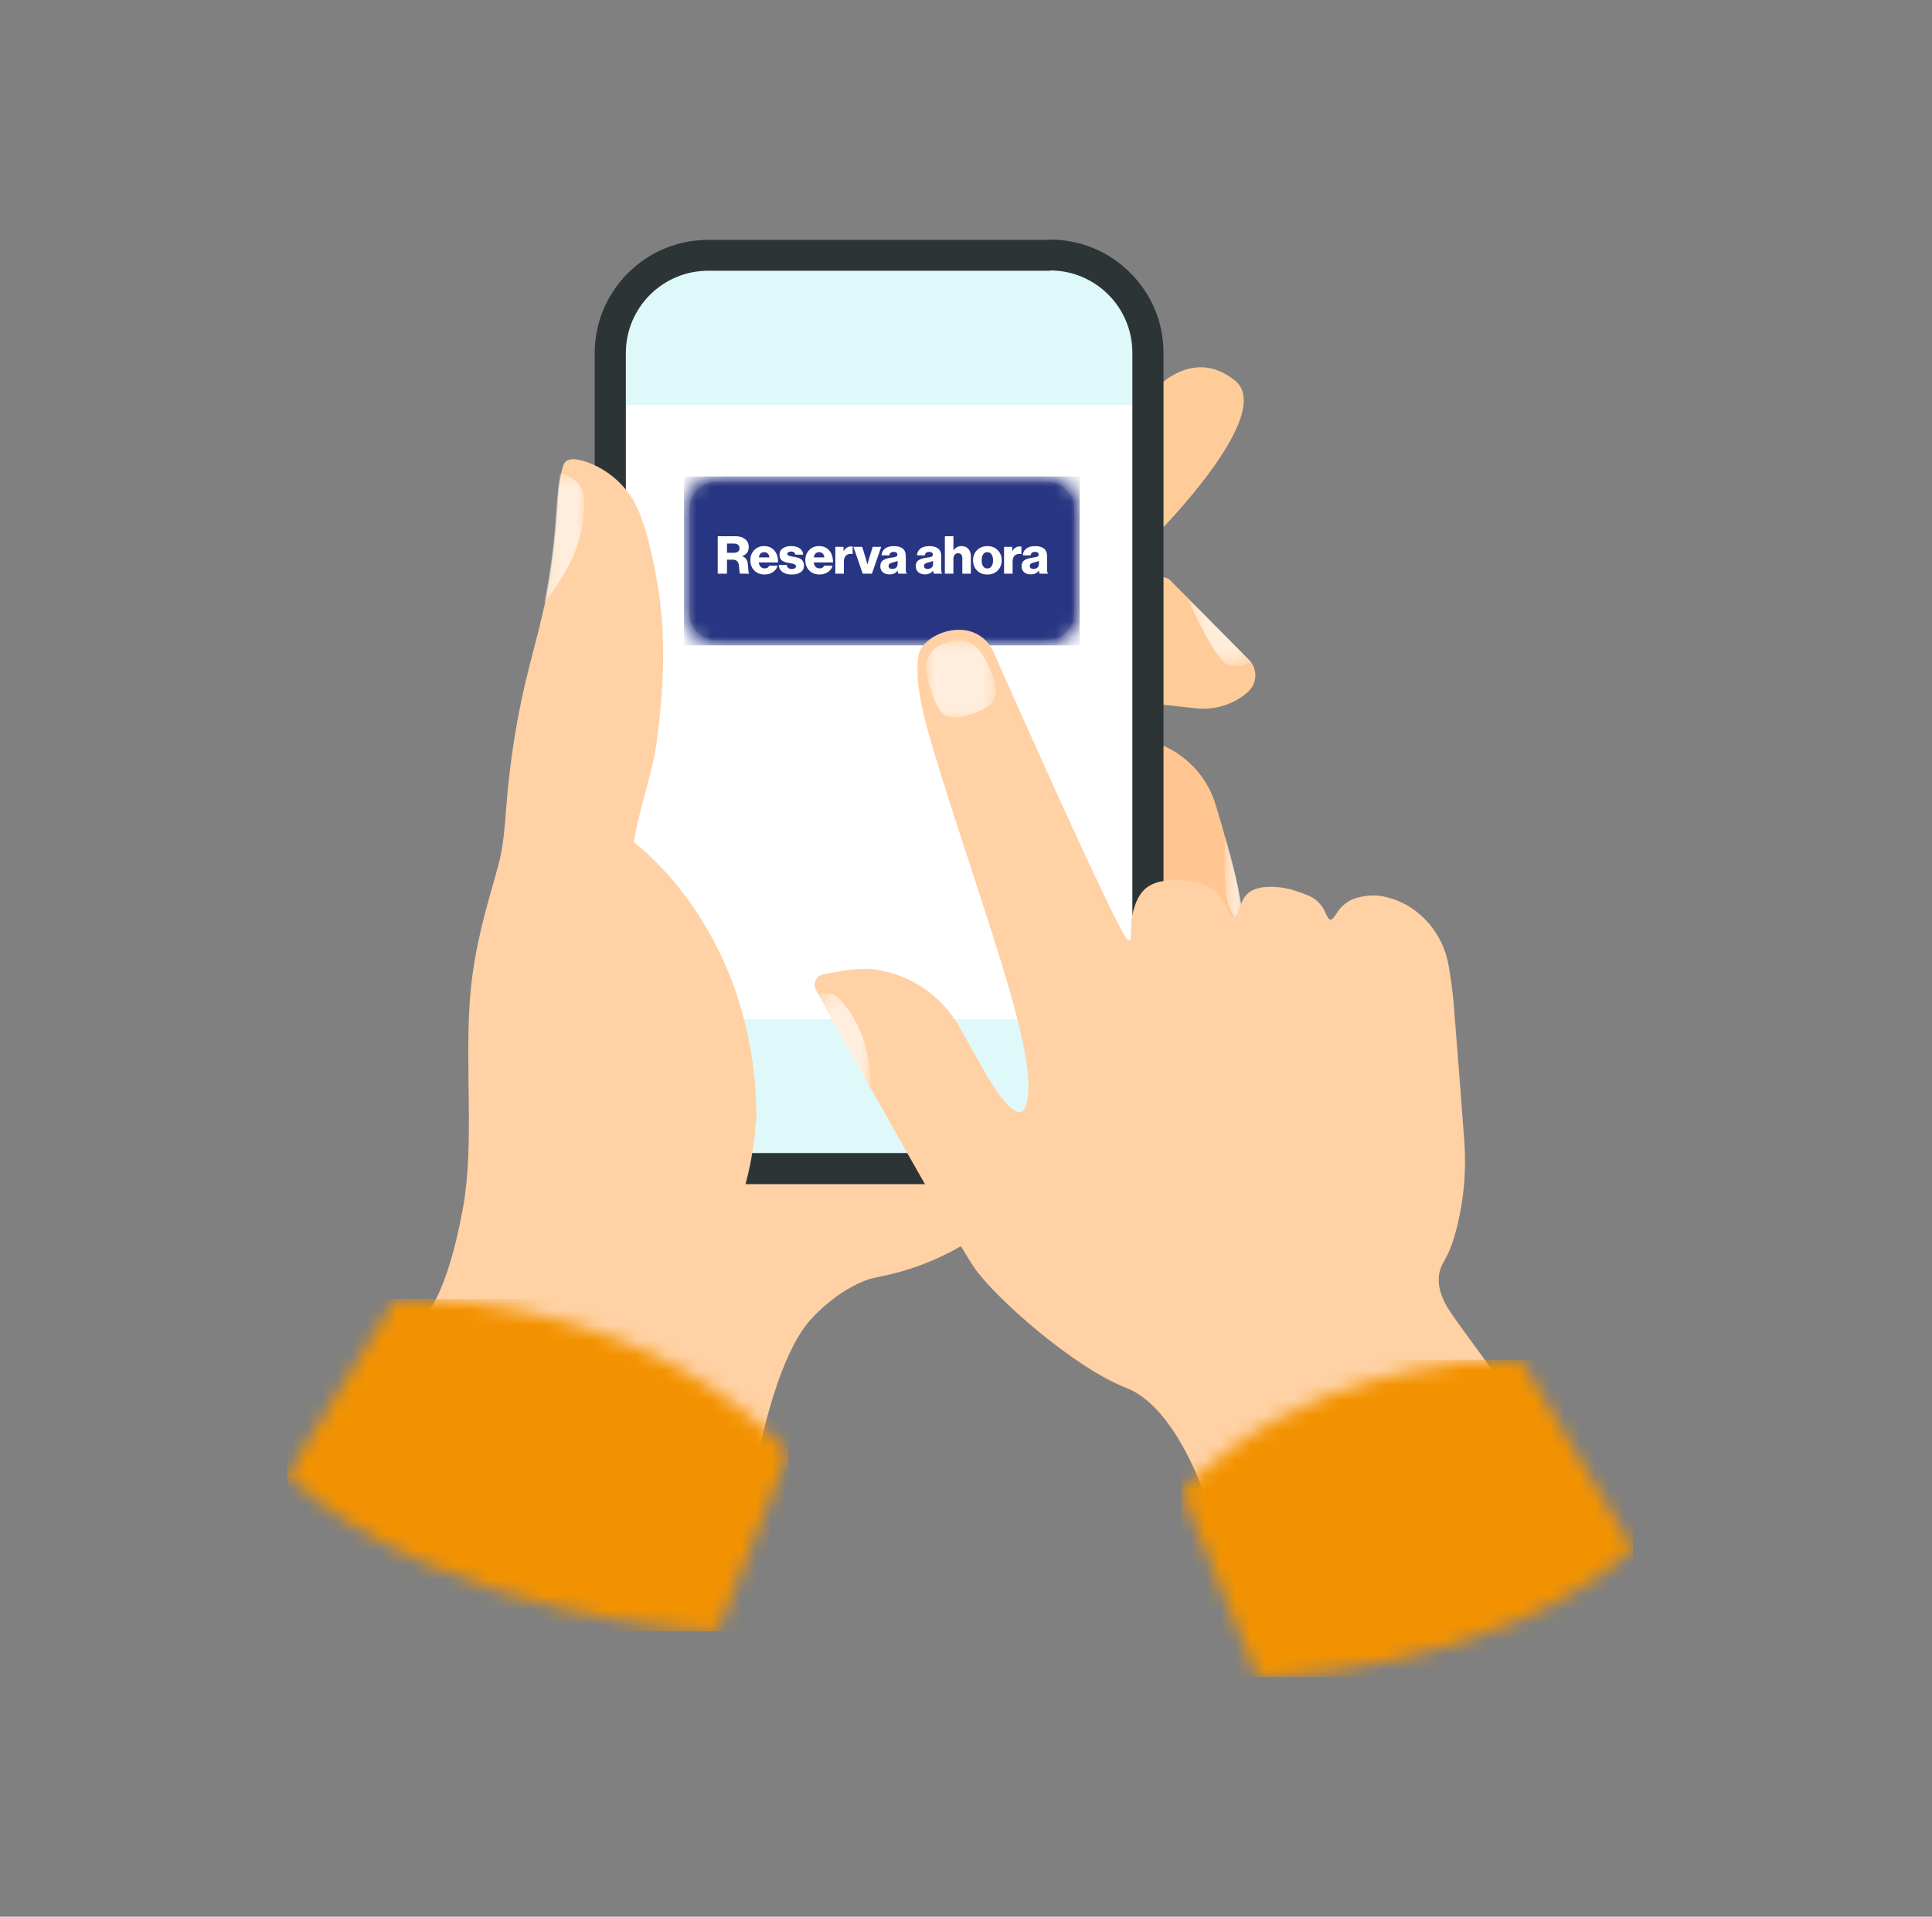 <svg width="129" height="128" viewBox="0 0 129 128" fill="none" xmlns="http://www.w3.org/2000/svg">
<rect x="0" y="0" width="129" height="128" fill="#808080" stroke="none"/>
<g clip-path="url(#clip0_1413_15955)">
<path d="M80.667 69.7C80.387 70.22 79.807 70.56 79.167 70.48C78.167 70.32 77.027 69.98 76.487 69.18C75.427 67.58 76.247 57.9 76.247 57.9L80.227 61.86L80.427 64.1L80.827 68.84C80.867 69.14 80.807 69.44 80.667 69.68" fill="#FFBE76"/>
<g opacity="0.64">
<mask id="mask0_1413_15955" style="mask-type:luminance" maskUnits="userSpaceOnUse" x="80" y="64" width="1" height="6">
<path d="M80.849 64.121H80.169V69.701H80.849V64.121Z" fill="white"/>
</mask>
<g mask="url(#mask0_1413_15955)">
<path d="M80.668 69.701C80.528 69.481 80.388 69.221 80.288 68.861C80.028 67.901 80.248 65.561 80.428 64.121L80.828 68.861C80.868 69.161 80.808 69.461 80.668 69.701Z" fill="white"/>
</g>
</g>
<path d="M50.449 98.06C50.449 98.06 51.689 90.78 54.149 88.1C55.649 86.48 57.109 85.74 58.029 85.42C58.149 85.38 58.429 85.32 58.829 85.24C63.389 84.32 67.409 81.62 69.989 77.76C72.329 74.26 73.329 70.04 72.809 65.86L71.989 59.32L34.429 60.02L32.869 81.38L31.609 89.38L50.429 98.06H50.449Z" fill="#FFD1A4"/>
<path d="M82.989 61.78C82.989 62.1 82.929 62.32 82.809 62.44C80.729 64.76 77.169 60.02 77.169 60.02V49.6C79.089 50.26 80.589 51.8 81.169 53.74C81.269 54.06 81.369 54.4 81.469 54.74C81.569 55.06 81.669 55.4 81.749 55.74C82.269 57.62 82.789 59.68 82.929 61.04C82.929 61.08 82.929 61.1 82.929 61.14C82.929 61.38 82.949 61.6 82.929 61.78" fill="#FFC692"/>
<g opacity="0.64">
<mask id="mask1_1413_15955" style="mask-type:luminance" maskUnits="userSpaceOnUse" x="81" y="55" width="3" height="7">
<path d="M83.01 55.74H81.77V61.78H83.01V55.74Z" fill="white"/>
</mask>
<g mask="url(#mask1_1413_15955)">
<path d="M82.99 61.781C82.669 61.581 82.309 61.221 82.07 60.561C81.71 59.621 81.749 57.181 81.79 55.741C82.309 57.621 82.829 59.681 82.969 61.041C82.969 61.081 82.969 61.101 82.969 61.141C82.969 61.381 82.99 61.601 82.969 61.781" fill="white"/>
</g>
</g>
<path d="M83.389 46.14C83.389 46.14 83.309 46.22 83.269 46.26C82.309 47.08 81.049 47.44 79.809 47.3L77.169 47V38.48C77.169 38.48 77.929 38.48 78.189 38.8L79.269 39.9L83.389 44.06C83.429 44.1 83.489 44.16 83.529 44.22C83.969 44.8 83.909 45.64 83.369 46.16" fill="#FFCC99"/>
<g opacity="0.64">
<mask id="mask2_1413_15955" style="mask-type:luminance" maskUnits="userSpaceOnUse" x="79" y="39" width="5" height="6">
<path d="M83.546 39.898H79.286V44.438H83.546V39.898Z" fill="white"/>
</mask>
<g mask="url(#mask2_1413_15955)">
<path d="M83.546 44.219C83.546 44.219 82.886 44.559 82.066 44.419C81.186 44.279 79.306 39.999 79.286 39.919L83.406 44.079C83.406 44.079 83.506 44.179 83.546 44.239" fill="white"/>
</g>
</g>
<path d="M77.226 25.899C77.226 25.899 79.706 23.16 82.466 25.419C85.226 27.66 77.226 35.679 77.226 35.679V25.899Z" fill="#FFCC99"/>
<path d="M76.646 23.58V71.5C76.646 73.68 75.566 75.62 73.926 76.82C72.846 77.6 71.526 78.04 70.106 78.04H47.286C45.867 78.04 44.547 77.58 43.467 76.82C42.787 76.34 42.227 75.72 41.767 75.04C41.107 74.02 40.727 72.82 40.727 71.52V23.58C40.727 22.28 41.107 21.08 41.767 20.06C42.927 18.24 44.967 17.04 47.267 17.04H70.086C73.686 17.04 76.626 19.98 76.626 23.58" fill="white"/>
<path d="M76.648 23.58V27.04H41.789V20.04C42.949 18.22 44.989 17.02 47.289 17.02H70.109C73.709 17.02 76.648 19.96 76.648 23.56" fill="#DFF9FB"/>
<path d="M76.648 68.04V71.5C76.648 73.68 75.568 75.62 73.928 76.82C72.848 77.6 71.528 78.04 70.108 78.04H47.288C45.868 78.04 44.548 77.58 43.468 76.82C42.788 76.34 42.228 75.72 41.768 75.04V68.06H76.648V68.04Z" fill="#DFF9FB"/>
<path d="M70.108 18.06C73.148 18.06 75.608 20.52 75.608 23.56V71.5C75.608 74.54 73.148 77 70.108 77H47.288C44.248 77 41.788 74.54 41.788 71.5V23.58C41.788 20.54 44.248 18.08 47.288 18.08H70.108M70.108 16.02H47.288C45.268 16.02 43.368 16.8 41.928 18.24C40.488 19.68 39.708 21.58 39.708 23.6V71.5C39.708 73.52 40.488 75.42 41.928 76.86C43.368 78.28 45.268 79.08 47.288 79.08H70.108C72.128 79.08 74.028 78.3 75.468 76.86C76.908 75.42 77.688 73.52 77.688 71.5V23.58C77.688 21.56 76.908 19.66 75.468 18.22C74.028 16.78 72.128 16 70.108 16" fill="#2D3436"/>
<path d="M69.908 32.18H47.848C46.843 32.18 46.028 32.995 46.028 34V40.92C46.028 41.925 46.843 42.74 47.848 42.74H69.908C70.913 42.74 71.728 41.925 71.728 40.92V34C71.728 32.995 70.913 32.18 69.908 32.18Z" fill="#B2BEC3"/>
<mask id="mask3_1413_15955" style="mask-type:luminance" maskUnits="userSpaceOnUse" x="45" y="31" width="28" height="13">
<path d="M69.909 31.82H47.849C46.645 31.82 45.669 32.796 45.669 34V40.92C45.669 42.124 46.645 43.1 47.849 43.1H69.909C71.113 43.1 72.089 42.124 72.089 40.92V34C72.089 32.796 71.113 31.82 69.909 31.82Z" fill="white"/>
</mask>
<g mask="url(#mask3_1413_15955)">
<path d="M72.089 31.82H45.669V43.1H72.089V31.82Z" fill="#283583"/>
</g>
<path d="M50.448 74.92C50.448 74.92 50.448 75.1 50.448 75.18C49.988 81.12 47.068 86.6 42.408 90.32L39.408 92.72L28.328 87.92C28.328 87.92 29.828 86.7 30.928 80.58C31.668 76.46 31.028 71.18 31.388 66.58C31.708 62.48 33.048 58.92 33.408 57.22C33.588 56.42 33.708 55.26 33.788 54.1C34.028 50.82 34.548 47.58 35.368 44.4C35.568 43.62 35.788 42.76 36.008 41.92C36.128 41.4 36.248 40.9 36.368 40.38C36.808 38.3 37.068 36.2 37.208 34.1C37.268 33.18 37.348 32.26 37.468 31.62C37.528 31.34 37.588 31.12 37.668 30.96C37.888 30.54 38.528 30.62 39.248 30.88C40.888 31.48 42.188 32.8 42.768 34.44C42.768 34.46 42.768 34.48 42.788 34.5C42.988 35.04 43.168 35.6 43.308 36.16C44.468 40.86 44.508 44.26 43.868 49.42C43.608 51.56 42.548 54.42 42.328 56.26C42.328 56.26 50.568 62.16 50.508 74.9" fill="#FFD1A4"/>
<g opacity="0.64">
<mask id="mask4_1413_15955" style="mask-type:luminance" maskUnits="userSpaceOnUse" x="36" y="31" width="4" height="10">
<path d="M39.011 31.621H36.312V40.381H39.011V31.621Z" fill="white"/>
</mask>
<g mask="url(#mask4_1413_15955)">
<path d="M36.309 40.381C36.749 38.301 37.009 36.201 37.149 34.101C37.209 33.181 37.289 32.261 37.409 31.621C37.409 31.621 38.769 31.861 38.949 33.021C39.049 33.561 39.049 35.221 38.409 36.801C37.689 38.601 36.309 40.321 36.289 40.361" fill="white"/>
</g>
</g>
<mask id="mask5_1413_15955" style="mask-type:luminance" maskUnits="userSpaceOnUse" x="19" y="86" width="34" height="23">
<path d="M26.409 86.76L19.169 98.54C30.029 108.42 47.909 108.94 47.909 108.94L52.649 97.02C43.569 87.38 30.569 86.74 27.209 86.74C26.689 86.74 26.389 86.74 26.389 86.74" fill="white"/>
</mask>
<g mask="url(#mask5_1413_15955)">
<path d="M52.649 86.74H19.169V108.94H52.649V86.74Z" fill="#F39200"/>
</g>
<path d="M101.547 100.1C100.047 102.64 97.487 104.14 94.807 105.38C90.827 107.22 84.527 108.18 83.247 106.48C81.847 104.6 81.107 102.24 80.807 101.12C80.587 100.28 80.307 99.44 79.967 98.62C79.107 96.62 77.487 93.56 75.187 92.68C71.687 91.32 66.527 86.72 65.127 84.76C64.387 83.74 61.387 78.46 58.687 73.64C58.507 73.32 58.327 73 58.147 72.7C56.707 70.14 55.407 67.8 54.667 66.46C54.647 66.42 54.627 66.38 54.607 66.34C54.567 66.26 54.527 66.2 54.487 66.12C54.247 65.68 54.487 65.16 54.987 65.06C55.787 64.9 56.887 64.7 57.687 64.7C57.807 64.7 57.927 64.7 58.027 64.7C60.567 64.92 62.827 66.38 64.067 68.6L65.807 71.68C65.807 71.68 67.847 75.32 68.447 73.96C69.047 72.6 68.447 69.42 66.847 64.26C65.287 59.14 62.707 51.76 61.787 48.16C61.427 46.74 61.127 45.16 61.307 43.88C61.447 42.8 62.847 42.06 63.987 42.06H64.087C65.047 42.06 65.927 42.62 66.327 43.52C68.347 48.08 74.487 61.86 75.247 62.7C75.467 62.96 75.507 62.64 75.507 62.64C75.507 62.64 75.487 61.68 75.607 61.08C76.007 59.36 76.747 58.76 78.627 58.78C80.227 58.78 81.167 59.32 81.607 60.08C81.787 60.08 81.967 61.18 82.347 61.2C82.747 61.22 82.607 60.82 83.007 60.06C83.327 59.44 84.087 59.1 85.467 59.26C86.167 59.34 86.867 59.6 87.387 59.82C87.867 60.02 88.247 60.4 88.467 60.88C88.587 61.16 88.727 61.42 88.827 61.42C88.947 61.42 89.127 61.2 89.267 60.96C89.567 60.48 90.027 60.12 90.587 59.96C91.027 59.84 91.567 59.76 92.087 59.82C92.527 59.88 92.947 60 93.347 60.16C95.147 60.92 96.407 62.58 96.727 64.5C96.867 65.3 96.987 66.18 97.047 66.84C97.247 69.28 97.567 73.4 97.767 76.14C97.927 78.26 97.727 80.4 97.147 82.44C97.087 82.64 97.047 82.8 96.987 82.96C96.827 83.46 96.587 83.94 96.327 84.4C96.047 84.92 95.767 85.96 96.767 87.5C98.267 89.78 101.367 93.42 102.407 96.3C102.807 97.38 102.307 98.76 101.547 100.08" fill="#FFD1A4"/>
<g opacity="0.64">
<mask id="mask6_1413_15955" style="mask-type:luminance" maskUnits="userSpaceOnUse" x="54" y="66" width="5" height="7">
<path d="M58.153 66.281H54.593V72.681H58.153V66.281Z" fill="white"/>
</mask>
<g mask="url(#mask6_1413_15955)">
<path d="M58.133 72.7C56.693 70.14 55.393 67.8 54.653 66.46C54.633 66.42 54.613 66.38 54.593 66.34C55.033 66.26 55.573 66.28 56.013 66.68C56.413 67.04 57.413 68.32 57.813 69.98C58.033 70.9 58.113 71.9 58.133 72.7Z" fill="white"/>
</g>
</g>
<g opacity="0.64">
<mask id="mask7_1413_15955" style="mask-type:luminance" maskUnits="userSpaceOnUse" x="61" y="42" width="6" height="6">
<path d="M66.489 42.76H61.849V47.92H66.489V42.76Z" fill="white"/>
</mask>
<g mask="url(#mask7_1413_15955)">
<path d="M66.291 45.22C66.871 46.82 66.031 47.28 64.931 47.66C63.851 48.04 62.911 48.22 62.351 46.62C61.771 45.02 61.291 43.56 63.231 42.9C64.971 42.3 65.731 43.62 66.291 45.22Z" fill="white"/>
</g>
</g>
<mask id="mask8_1413_15955" style="mask-type:luminance" maskUnits="userSpaceOnUse" x="78" y="90" width="32" height="23">
<path d="M78.888 99.6L83.968 112C83.968 112 99.648 111.84 109.048 103.44L101.568 90.82C101.568 90.82 101.348 90.82 100.948 90.82C98.188 90.82 86.848 91.34 78.908 99.62" fill="white"/>
</mask>
<g mask="url(#mask8_1413_15955)">
<path d="M109.048 90.801H78.888V112.001H109.048V90.801Z" fill="#F39200"/>
</g>
<path d="M47.922 38.312V35.81H49.118C49.375 35.81 49.585 35.874 49.748 36.002C49.912 36.129 49.993 36.305 49.993 36.531C49.993 36.834 49.849 37.036 49.559 37.136V37.147C49.77 37.217 49.891 37.37 49.923 37.605C49.938 37.687 49.947 37.789 49.952 37.91C49.959 38.029 49.967 38.119 49.976 38.179C49.985 38.238 50.003 38.272 50.029 38.281V38.312H49.426C49.408 38.301 49.393 38.267 49.381 38.211C49.372 38.155 49.364 38.076 49.356 37.973C49.349 37.87 49.341 37.79 49.332 37.731C49.299 37.493 49.16 37.374 48.916 37.374H48.541V38.312H47.922ZM48.541 36.916H49.007C49.128 36.916 49.22 36.889 49.283 36.836C49.346 36.782 49.377 36.707 49.377 36.611C49.377 36.518 49.347 36.444 49.286 36.388C49.226 36.329 49.137 36.3 49.02 36.3H48.541V36.916ZM51.057 38.365C50.768 38.365 50.536 38.276 50.361 38.099C50.188 37.919 50.102 37.691 50.102 37.413C50.102 37.142 50.187 36.917 50.358 36.737C50.53 36.558 50.752 36.468 51.023 36.468C51.267 36.468 51.472 36.543 51.635 36.692C51.85 36.888 51.955 37.178 51.95 37.563H50.662C50.681 37.687 50.724 37.784 50.791 37.854C50.859 37.922 50.95 37.956 51.065 37.956C51.212 37.956 51.311 37.896 51.362 37.777H51.919C51.877 37.95 51.776 38.091 51.617 38.2C51.461 38.31 51.275 38.365 51.057 38.365ZM50.666 37.224H51.373C51.363 37.117 51.327 37.032 51.264 36.968C51.203 36.906 51.126 36.874 51.033 36.874C50.83 36.874 50.708 36.991 50.666 37.224ZM52.869 38.368C52.608 38.368 52.399 38.312 52.242 38.2C52.089 38.086 52.007 37.93 51.998 37.731H52.536C52.557 37.909 52.667 37.998 52.865 37.998C52.952 37.998 53.02 37.982 53.069 37.952C53.12 37.919 53.145 37.875 53.145 37.819C53.145 37.8 53.143 37.784 53.139 37.77C53.134 37.756 53.126 37.743 53.114 37.731C53.102 37.72 53.091 37.709 53.079 37.7C53.07 37.691 53.054 37.682 53.033 37.675C53.013 37.666 52.994 37.659 52.977 37.654C52.964 37.65 52.941 37.645 52.911 37.641C52.883 37.633 52.861 37.629 52.844 37.627C52.828 37.622 52.803 37.617 52.767 37.612C52.733 37.605 52.707 37.601 52.691 37.599C52.616 37.587 52.553 37.575 52.502 37.563C52.45 37.55 52.393 37.529 52.33 37.501C52.269 37.472 52.219 37.441 52.179 37.406C52.142 37.369 52.111 37.32 52.085 37.259C52.059 37.196 52.047 37.124 52.047 37.042C52.047 36.86 52.12 36.719 52.267 36.618C52.414 36.518 52.598 36.468 52.82 36.468C53.07 36.468 53.263 36.519 53.401 36.622C53.539 36.722 53.614 36.862 53.629 37.042H53.103C53.085 36.902 52.989 36.832 52.816 36.832C52.742 36.832 52.681 36.846 52.635 36.874C52.59 36.902 52.568 36.943 52.568 36.996C52.568 37.011 52.57 37.023 52.575 37.035C52.58 37.047 52.587 37.057 52.596 37.066C52.608 37.076 52.618 37.084 52.627 37.091C52.639 37.098 52.654 37.105 52.673 37.112C52.692 37.119 52.708 37.125 52.722 37.13C52.738 37.134 52.759 37.139 52.785 37.144C52.813 37.148 52.835 37.153 52.852 37.157C52.87 37.16 52.895 37.164 52.925 37.172C52.955 37.176 52.98 37.18 52.998 37.182C53.078 37.196 53.143 37.209 53.194 37.221C53.246 37.232 53.305 37.253 53.373 37.283C53.443 37.312 53.498 37.345 53.538 37.385C53.577 37.422 53.611 37.475 53.639 37.542C53.669 37.608 53.684 37.685 53.684 37.773C53.684 37.965 53.609 38.112 53.457 38.215C53.308 38.317 53.112 38.368 52.869 38.368ZM54.727 38.365C54.438 38.365 54.205 38.276 54.03 38.099C53.858 37.919 53.771 37.691 53.771 37.413C53.771 37.142 53.856 36.917 54.027 36.737C54.2 36.558 54.421 36.468 54.692 36.468C54.937 36.468 55.141 36.543 55.304 36.692C55.519 36.888 55.624 37.178 55.619 37.563H54.331C54.35 37.687 54.393 37.784 54.461 37.854C54.529 37.922 54.62 37.956 54.734 37.956C54.881 37.956 54.98 37.896 55.031 37.777H55.588C55.546 37.95 55.446 38.091 55.287 38.2C55.13 38.31 54.944 38.365 54.727 38.365ZM54.335 37.224H55.042C55.032 37.117 54.996 37.032 54.933 36.968C54.873 36.906 54.796 36.874 54.702 36.874C54.499 36.874 54.377 36.991 54.335 37.224ZM55.775 38.312V36.52H56.321V36.8H56.332C56.453 36.595 56.617 36.492 56.822 36.492C56.876 36.492 56.913 36.497 56.934 36.507V36.996H56.92C56.742 36.971 56.602 37.002 56.5 37.091C56.397 37.177 56.346 37.316 56.346 37.508V38.312H55.775ZM57.604 38.312L56.984 36.52H57.572L57.817 37.329L57.915 37.69H57.922C57.953 37.568 57.985 37.448 58.02 37.329L58.269 36.52H58.839L58.22 38.312H57.604ZM59.392 38.358C59.208 38.358 59.059 38.31 58.947 38.215C58.836 38.119 58.779 37.985 58.779 37.812C58.779 37.63 58.84 37.498 58.962 37.416C59.083 37.333 59.251 37.276 59.465 37.248C59.641 37.227 59.76 37.204 59.822 37.178C59.888 37.151 59.92 37.107 59.92 37.049C59.92 36.921 59.839 36.856 59.675 36.856C59.501 36.856 59.404 36.934 59.385 37.087H58.86C58.867 36.91 58.939 36.763 59.077 36.647C59.217 36.53 59.415 36.471 59.672 36.471C59.929 36.471 60.122 36.52 60.253 36.618C60.405 36.728 60.48 36.898 60.48 37.13V38.032C60.48 38.175 60.502 38.26 60.544 38.288V38.312H59.99C59.967 38.28 59.947 38.213 59.931 38.113H59.924C59.81 38.276 59.632 38.358 59.392 38.358ZM59.574 37.994C59.681 37.994 59.768 37.965 59.833 37.907C59.901 37.846 59.934 37.768 59.934 37.672V37.459C59.879 37.486 59.781 37.518 59.641 37.553C59.526 37.579 59.446 37.609 59.399 37.644C59.352 37.679 59.329 37.729 59.329 37.794C59.329 37.928 59.411 37.994 59.574 37.994ZM61.759 38.358C61.575 38.358 61.426 38.31 61.315 38.215C61.203 38.119 61.147 37.985 61.147 37.812C61.147 37.63 61.207 37.498 61.328 37.416C61.45 37.333 61.618 37.276 61.833 37.248C62.008 37.227 62.127 37.204 62.19 37.178C62.255 37.151 62.288 37.107 62.288 37.049C62.288 36.921 62.206 36.856 62.042 36.856C61.867 36.856 61.771 36.934 61.752 37.087H61.227C61.234 36.91 61.306 36.763 61.444 36.647C61.584 36.53 61.782 36.471 62.039 36.471C62.296 36.471 62.489 36.52 62.62 36.618C62.772 36.728 62.847 36.898 62.847 37.13V38.032C62.847 38.175 62.868 38.26 62.91 38.288V38.312H62.358C62.334 38.28 62.314 38.213 62.298 38.113H62.291C62.177 38.276 61.999 38.358 61.759 38.358ZM61.941 37.994C62.048 37.994 62.135 37.965 62.2 37.907C62.268 37.846 62.301 37.768 62.301 37.672V37.459C62.245 37.486 62.148 37.518 62.008 37.553C61.893 37.579 61.813 37.609 61.766 37.644C61.719 37.679 61.696 37.729 61.696 37.794C61.696 37.928 61.778 37.994 61.941 37.994ZM63.089 38.312V35.81H63.66V36.741H63.67C63.808 36.559 63.985 36.468 64.202 36.468C64.396 36.468 64.547 36.531 64.657 36.657C64.769 36.781 64.825 36.944 64.825 37.147V38.312H64.254V37.263C64.254 37.164 64.23 37.087 64.181 37.032C64.134 36.973 64.066 36.944 63.975 36.944C63.881 36.944 63.805 36.979 63.747 37.049C63.689 37.119 63.66 37.21 63.66 37.322V38.312H63.089ZM65.645 37.816C65.71 37.913 65.804 37.962 65.925 37.962C66.046 37.962 66.14 37.913 66.205 37.816C66.273 37.718 66.307 37.586 66.307 37.42C66.307 37.254 66.273 37.123 66.205 37.025C66.14 36.924 66.046 36.874 65.925 36.874C65.804 36.874 65.71 36.923 65.645 37.021C65.58 37.119 65.547 37.252 65.547 37.42C65.547 37.586 65.58 37.718 65.645 37.816ZM66.618 38.099C66.443 38.279 66.213 38.368 65.929 38.368C65.644 38.368 65.413 38.279 65.236 38.099C65.058 37.919 64.97 37.693 64.97 37.42C64.97 37.147 65.058 36.921 65.236 36.741C65.413 36.561 65.644 36.471 65.929 36.471C66.213 36.471 66.443 36.561 66.618 36.741C66.796 36.921 66.884 37.147 66.884 37.42C66.884 37.693 66.796 37.919 66.618 38.099ZM67.042 38.312V36.52H67.588V36.8H67.599C67.72 36.595 67.883 36.492 68.088 36.492C68.142 36.492 68.18 36.497 68.201 36.507V36.996H68.186C68.009 36.971 67.869 37.002 67.766 37.091C67.664 37.177 67.612 37.316 67.612 37.508V38.312H67.042ZM68.824 38.358C68.64 38.358 68.492 38.31 68.38 38.215C68.268 38.119 68.212 37.985 68.212 37.812C68.212 37.63 68.272 37.498 68.394 37.416C68.515 37.333 68.683 37.276 68.898 37.248C69.073 37.227 69.192 37.204 69.255 37.178C69.32 37.151 69.353 37.107 69.353 37.049C69.353 36.921 69.271 36.856 69.108 36.856C68.933 36.856 68.836 36.934 68.817 37.087H68.292C68.299 36.91 68.371 36.763 68.509 36.647C68.649 36.53 68.847 36.471 69.104 36.471C69.361 36.471 69.554 36.52 69.685 36.618C69.837 36.728 69.913 36.898 69.913 37.13V38.032C69.913 38.175 69.934 38.26 69.976 38.288V38.312H69.423C69.399 38.28 69.379 38.213 69.363 38.113H69.356C69.242 38.276 69.064 38.358 68.824 38.358ZM69.006 37.994C69.113 37.994 69.2 37.965 69.265 37.907C69.333 37.846 69.367 37.768 69.367 37.672V37.459C69.311 37.486 69.213 37.518 69.073 37.553C68.958 37.579 68.878 37.609 68.831 37.644C68.784 37.679 68.761 37.729 68.761 37.794C68.761 37.928 68.843 37.994 69.006 37.994Z" fill="white"/>
</g>
<defs>
<clipPath id="clip0_1413_15955">
<rect width="89.88" height="96" fill="white" transform="translate(19.169 16)"/>
</clipPath>
</defs>
</svg>
